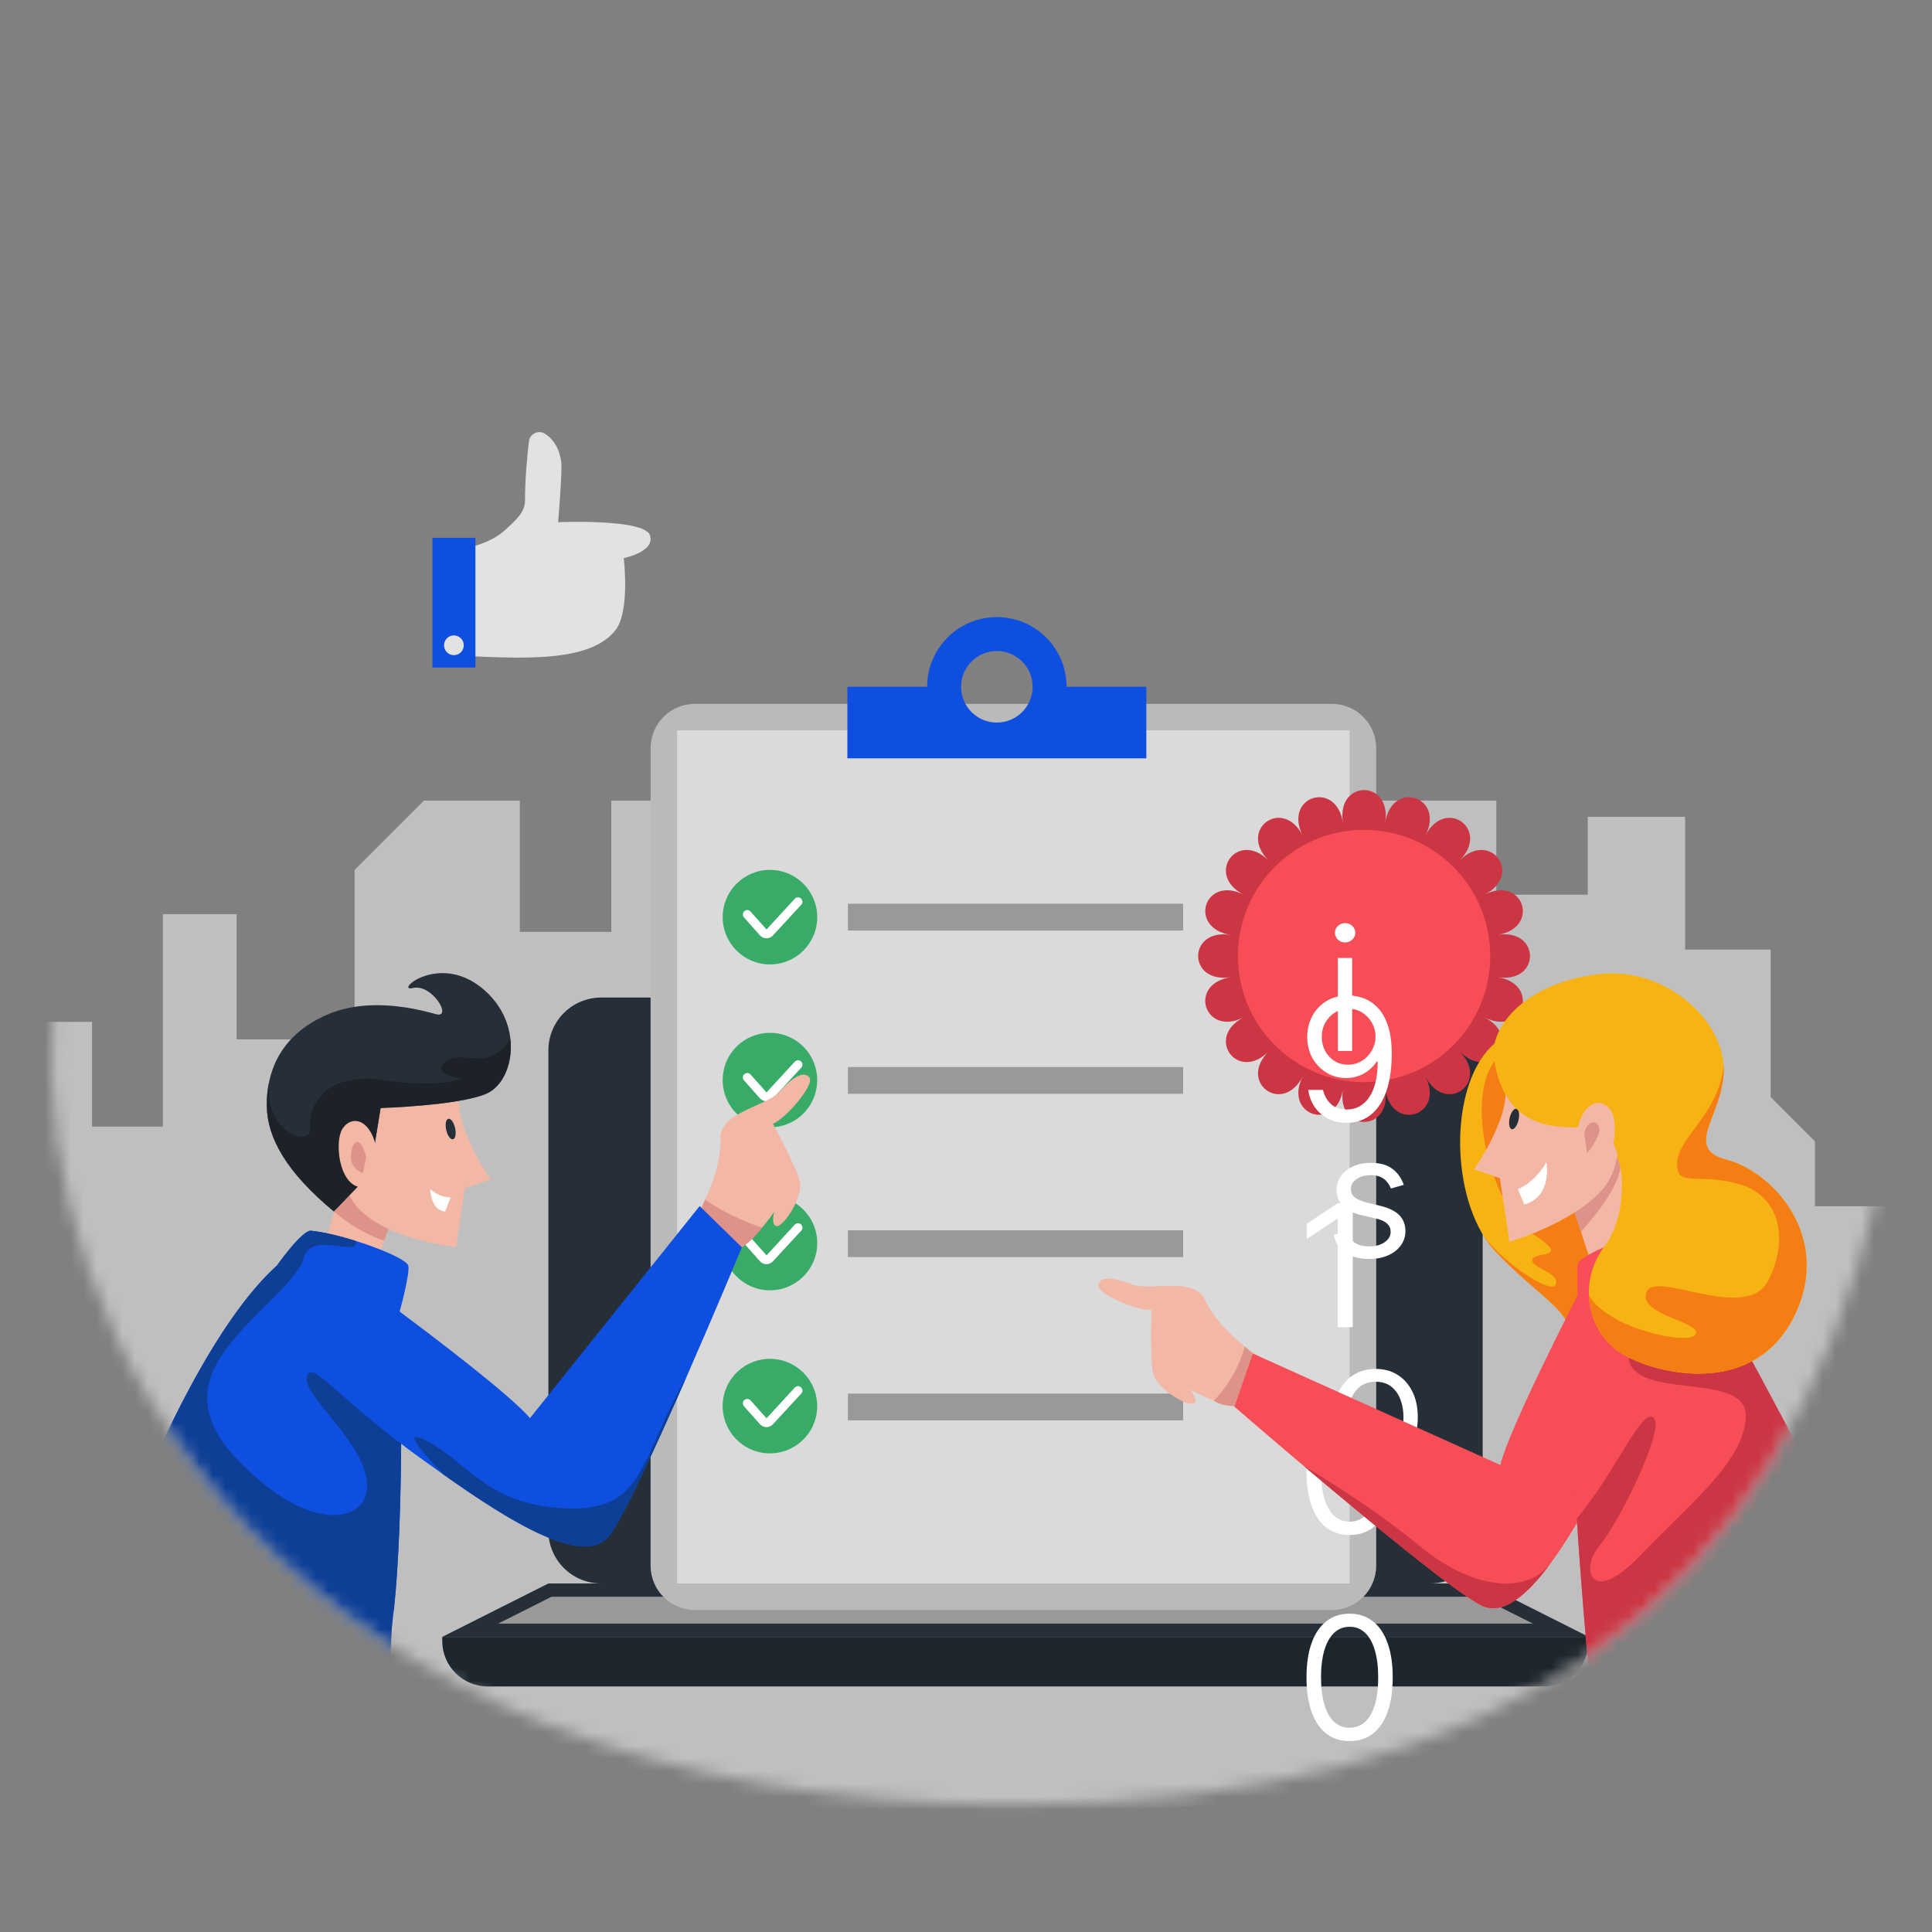<svg width="150" height="150" viewBox="0 0 150 150" fill="none" xmlns="http://www.w3.org/2000/svg">
<rect x="0" y="0" width="150" height="150" fill="#808080" stroke="none"/>
<mask id="mask0_989_32219" style="mask-type:luminance" maskUnits="userSpaceOnUse" x="4" y="13" width="143" height="128">
<path d="M78.68 140.095C116.921 140.095 138.432 124.103 145.696 92.758C152.96 61.414 125.516 57.168 121.906 38.383C118.297 19.599 86.503 7.219 58.521 15.747C30.538 24.276 6.054 53.987 4.128 78.746C2.203 103.506 21.731 140.095 78.68 140.095Z" fill="white"/>
</mask>
<g mask="url(#mask0_989_32219)">
<path opacity="0.64" d="M1.422 79.335H7.148V87.467H12.645V70.975H18.371V80.699H27.533V67.54L32.916 62.157H40.36V72.349H47.46V62.157H116.174V69.465H123.274V63.417H130.833V73.724H137.475V85.176L140.911 88.612V93.651H150.531C150.531 93.651 179.391 133.047 128.772 137.399C78.152 141.751 46.315 142.896 40.36 142.667C34.405 142.438 16.081 135.338 16.081 135.338L4.001 126.176C4.001 126.176 -0.869 118.388 -2.243 116.327C-3.617 114.265 0.735 78.305 0.735 78.305" fill="#E2E2E2"/>
</g>
<mask id="mask1_989_32219" style="mask-type:luminance" maskUnits="userSpaceOnUse" x="4" y="13" width="143" height="128">
<path d="M78.68 140.095C116.921 140.095 138.432 124.103 145.696 92.758C152.96 61.414 125.516 57.168 121.906 38.383C118.297 19.599 86.503 7.219 58.521 15.747C30.538 24.276 6.054 53.987 4.128 78.746C2.203 103.506 21.731 140.095 78.68 140.095Z" fill="white"/>
</mask>
<g mask="url(#mask1_989_32219)">
<path d="M111.02 122.94H46.671C44.41 122.94 42.577 121.107 42.577 118.846V81.544C42.577 79.283 44.41 77.45 46.671 77.45H111.02C113.281 77.45 115.114 79.283 115.114 81.544V118.846C115.114 121.107 113.281 122.94 111.02 122.94Z" fill="#262F38"/>
<path d="M115.113 122.94H42.576L34.337 127.086H123.352L115.113 122.94Z" fill="#262F38"/>
<path d="M38.673 126.057L42.82 123.97H114.868L119.015 126.057H38.673Z" fill="#999999"/>
<path d="M119.826 130.936H37.863C35.916 130.936 34.337 129.357 34.337 127.41V127.086H123.352V127.41C123.352 129.357 121.774 130.936 119.826 130.936Z" fill="#1E262D"/>
<path d="M50.512 121.558V58.09C50.512 56.189 52.053 54.648 53.953 54.648H103.405C105.306 54.648 106.847 56.189 106.847 58.09V121.558C106.847 123.459 105.306 124.999 103.405 124.999H53.953C52.053 124.999 50.512 123.459 50.512 121.558Z" fill="#BABABA"/>
<path d="M104.787 56.708H52.571V122.94H104.787V56.708Z" fill="#DADADA"/>
<path d="M91.858 70.166H65.832V72.248H91.858V70.166Z" fill="#999999"/>
<path d="M91.858 82.843H65.832V84.925H91.858V82.843Z" fill="#999999"/>
<path d="M91.858 95.519H65.832V97.601H91.858V95.519Z" fill="#999999"/>
<path d="M91.858 108.196H65.832V110.278H91.858V108.196Z" fill="#999999"/>
<path d="M59.78 74.877C61.807 74.877 63.45 73.234 63.45 71.207C63.45 69.18 61.807 67.537 59.78 67.537C57.753 67.537 56.109 69.18 56.109 71.207C56.109 73.234 57.753 74.877 59.78 74.877Z" fill="#39AB68"/>
<path d="M59.508 72.848C59.506 72.848 59.503 72.848 59.501 72.848C59.31 72.846 59.127 72.763 59 72.62L57.763 71.229C57.637 71.087 57.65 70.871 57.791 70.745C57.932 70.618 58.149 70.631 58.275 70.773L59.513 72.164L61.706 69.778C61.835 69.639 62.052 69.631 62.191 69.759C62.33 69.888 62.339 70.105 62.21 70.244L60.007 72.63C59.879 72.768 59.697 72.848 59.508 72.848Z" fill="white"/>
<path d="M62.373 86.453C63.807 85.02 63.807 82.696 62.373 81.263C60.94 79.829 58.616 79.829 57.183 81.263C55.749 82.696 55.749 85.02 57.183 86.453C58.616 87.887 60.94 87.887 62.373 86.453Z" fill="#39AB68"/>
<path d="M59.508 85.499C59.505 85.499 59.503 85.499 59.501 85.499C59.309 85.497 59.127 85.414 58.999 85.271L57.762 83.88C57.636 83.739 57.649 83.522 57.791 83.396C57.932 83.27 58.149 83.283 58.275 83.424L59.512 84.815L61.706 82.43C61.834 82.291 62.051 82.282 62.19 82.411C62.329 82.539 62.338 82.756 62.209 82.895L60.006 85.281C59.878 85.419 59.697 85.499 59.508 85.499Z" fill="white"/>
<path d="M59.78 100.18C61.807 100.18 63.45 98.536 63.45 96.509C63.45 94.482 61.807 92.839 59.78 92.839C57.753 92.839 56.109 94.482 56.109 96.509C56.109 98.536 57.753 100.18 59.78 100.18Z" fill="#39AB68"/>
<path d="M59.508 98.15C59.506 98.15 59.504 98.15 59.501 98.15C59.31 98.148 59.127 98.065 59 97.922L57.763 96.531C57.637 96.389 57.65 96.173 57.791 96.047C57.932 95.92 58.149 95.934 58.275 96.075L59.513 97.466L61.706 95.08C61.835 94.942 62.052 94.933 62.191 95.061C62.33 95.189 62.339 95.407 62.21 95.546L60.007 97.931C59.879 98.071 59.697 98.15 59.508 98.15Z" fill="white"/>
<path d="M63.349 110.013C63.815 108.04 62.593 106.063 60.62 105.597C58.648 105.131 56.671 106.353 56.205 108.326C55.739 110.298 56.961 112.275 58.934 112.741C60.906 113.207 62.883 111.985 63.349 110.013Z" fill="#39AB68"/>
<path d="M59.508 110.801C59.506 110.801 59.504 110.801 59.501 110.801C59.309 110.799 59.127 110.716 59 110.573L57.763 109.182C57.637 109.041 57.65 108.824 57.791 108.698C57.932 108.572 58.15 108.585 58.275 108.726L59.513 110.117L61.706 107.732C61.835 107.593 62.052 107.584 62.191 107.713C62.33 107.841 62.339 108.058 62.21 108.197L60.007 110.583C59.879 110.722 59.697 110.801 59.508 110.801Z" fill="white"/>
<path d="M107.546 63.87C108.08 60.499 103.732 60.499 104.266 63.87C103.732 60.499 99.598 61.843 101.147 64.884C99.598 61.843 96.08 64.398 98.494 66.811C96.08 64.398 93.525 67.915 96.566 69.465C93.525 67.915 92.181 72.05 95.552 72.584C92.181 72.05 92.181 76.398 95.552 75.864C92.181 76.398 93.525 80.532 96.566 78.983C93.525 80.532 96.08 84.05 98.494 81.636C96.08 84.05 99.598 86.605 101.147 83.564C99.598 86.605 103.732 87.949 104.266 84.578C103.732 87.949 108.08 87.949 107.546 84.578C108.08 87.949 112.215 86.605 110.665 83.564C112.215 86.605 115.732 84.05 113.319 81.636C115.732 84.05 118.287 80.532 115.246 78.983C118.287 80.532 119.631 76.398 116.26 75.864C119.631 76.398 119.631 72.05 116.26 72.584C119.631 72.05 118.287 67.915 115.246 69.465C118.287 67.915 115.732 64.398 113.319 66.811C115.732 64.398 112.215 61.843 110.665 64.884C112.215 61.843 108.08 60.499 107.546 63.87Z" fill="#CC3644"/>
<path d="M105.906 84.018C111.315 84.018 115.7 79.633 115.7 74.224C115.7 68.815 111.315 64.43 105.906 64.43C100.497 64.43 96.113 68.815 96.113 74.224C96.113 79.633 100.497 84.018 105.906 84.018Z" fill="#F74D57"/>
<path d="M103.87 81.597V74.376H104.98V81.597H103.87ZM104.434 73.172C104.218 73.172 104.031 73.098 103.875 72.951C103.721 72.804 103.644 72.627 103.644 72.42C103.644 72.213 103.721 72.036 103.875 71.888C104.031 71.741 104.218 71.668 104.434 71.668C104.65 71.668 104.835 71.741 104.989 71.888C105.146 72.036 105.224 72.213 105.224 72.42C105.224 72.627 105.146 72.804 104.989 72.951C104.835 73.098 104.65 73.172 104.434 73.172ZM108.985 91.993L107.988 92.275C107.926 92.109 107.833 91.947 107.711 91.791C107.592 91.631 107.429 91.499 107.222 91.396C107.015 91.292 106.75 91.24 106.428 91.24C105.986 91.24 105.617 91.342 105.323 91.546C105.031 91.747 104.886 92.002 104.886 92.312C104.886 92.588 104.986 92.806 105.186 92.966C105.387 93.126 105.7 93.259 106.127 93.365L107.199 93.629C107.844 93.785 108.325 94.025 108.642 94.348C108.958 94.668 109.117 95.08 109.117 95.585C109.117 95.998 108.998 96.368 108.759 96.694C108.524 97.02 108.195 97.277 107.772 97.465C107.349 97.653 106.857 97.747 106.296 97.747C105.559 97.747 104.95 97.587 104.467 97.268C103.984 96.948 103.679 96.481 103.55 95.867L104.603 95.603C104.704 95.992 104.893 96.283 105.172 96.478C105.454 96.672 105.823 96.769 106.277 96.769C106.794 96.769 107.205 96.66 107.509 96.44C107.816 96.218 107.97 95.951 107.97 95.641C107.97 95.39 107.882 95.18 107.706 95.011C107.531 94.839 107.261 94.71 106.898 94.625L105.694 94.343C105.033 94.187 104.547 93.944 104.237 93.615C103.93 93.282 103.776 92.867 103.776 92.369C103.776 91.961 103.89 91.601 104.119 91.287C104.351 90.974 104.666 90.728 105.064 90.549C105.465 90.371 105.92 90.281 106.428 90.281C107.142 90.281 107.703 90.438 108.111 90.752C108.521 91.065 108.813 91.479 108.985 91.993ZM106.804 113.747C106.152 113.747 105.58 113.592 105.088 113.282C104.599 112.971 104.216 112.537 103.941 111.979C103.668 111.422 103.532 110.77 103.532 110.024C103.532 109.271 103.668 108.615 103.941 108.054C104.216 107.493 104.599 107.057 105.088 106.747C105.58 106.437 106.152 106.281 106.804 106.281C107.456 106.281 108.026 106.437 108.515 106.747C109.007 107.057 109.389 107.493 109.662 108.054C109.938 108.615 110.076 109.271 110.076 110.024C110.076 110.77 109.938 111.422 109.662 111.979C109.389 112.537 109.007 112.971 108.515 113.282C108.026 113.592 107.456 113.747 106.804 113.747ZM106.804 112.75C107.299 112.75 107.706 112.624 108.026 112.37C108.346 112.116 108.582 111.782 108.736 111.368C108.889 110.955 108.966 110.506 108.966 110.024C108.966 109.541 108.889 109.091 108.736 108.674C108.582 108.258 108.346 107.921 108.026 107.664C107.706 107.407 107.299 107.278 106.804 107.278C106.308 107.278 105.901 107.407 105.581 107.664C105.262 107.921 105.025 108.258 104.871 108.674C104.718 109.091 104.641 109.541 104.641 110.024C104.641 110.506 104.718 110.955 104.871 111.368C105.025 111.782 105.262 112.116 105.581 112.37C105.901 112.624 106.308 112.75 106.804 112.75Z" fill="white"/>
<path d="M104.708 77.285C105.103 77.289 105.498 77.364 105.893 77.511C106.288 77.659 106.648 77.903 106.974 78.245C107.3 78.583 107.562 79.045 107.759 79.631C107.957 80.218 108.055 80.953 108.055 81.836C108.055 82.692 107.974 83.452 107.811 84.117C107.651 84.778 107.419 85.336 107.115 85.79C106.814 86.245 106.448 86.589 106.015 86.824C105.586 87.059 105.1 87.177 104.558 87.177C104.019 87.177 103.538 87.07 103.114 86.857C102.694 86.641 102.35 86.342 102.08 85.959C101.814 85.574 101.643 85.127 101.568 84.62H102.715C102.818 85.061 103.024 85.427 103.331 85.715C103.641 86 104.05 86.143 104.558 86.143C105.301 86.143 105.887 85.818 106.316 85.17C106.749 84.521 106.965 83.604 106.965 82.419H106.89C106.714 82.683 106.506 82.91 106.264 83.101C106.023 83.292 105.755 83.439 105.46 83.543C105.166 83.646 104.852 83.698 104.52 83.698C103.968 83.698 103.462 83.562 103.002 83.289C102.544 83.013 102.177 82.636 101.901 82.156C101.629 81.673 101.492 81.122 101.492 80.501C101.492 79.912 101.624 79.373 101.887 78.884C102.154 78.392 102.527 78 103.006 77.709C103.489 77.417 104.056 77.276 104.708 77.285ZM104.708 78.32C104.313 78.32 103.958 78.418 103.641 78.616C103.328 78.81 103.078 79.073 102.893 79.406C102.712 79.735 102.621 80.1 102.621 80.501C102.621 80.902 102.709 81.267 102.884 81.597C103.063 81.922 103.306 82.183 103.613 82.377C103.923 82.568 104.276 82.664 104.671 82.664C104.968 82.664 105.246 82.606 105.503 82.49C105.76 82.371 105.984 82.209 106.175 82.006C106.369 81.799 106.521 81.565 106.631 81.305C106.741 81.042 106.796 80.768 106.796 80.482C106.796 80.106 106.705 79.754 106.523 79.425C106.344 79.096 106.097 78.829 105.78 78.625C105.467 78.422 105.109 78.32 104.708 78.32ZM105.028 93.417V103.045H103.862V94.639H103.805L101.455 96.2V95.016L103.862 93.417H105.028ZM104.783 119.177C104.075 119.177 103.472 118.984 102.973 118.599C102.475 118.21 102.094 117.648 101.831 116.911C101.568 116.171 101.436 115.278 101.436 114.231C101.436 113.191 101.568 112.302 101.831 111.566C102.097 110.826 102.48 110.262 102.978 109.873C103.48 109.481 104.081 109.285 104.783 109.285C105.485 109.285 106.086 109.481 106.584 109.873C107.085 110.262 107.468 110.826 107.731 111.566C107.997 112.302 108.131 113.191 108.131 114.231C108.131 115.278 107.999 116.171 107.736 116.911C107.473 117.648 107.092 118.21 106.593 118.599C106.095 118.984 105.492 119.177 104.783 119.177ZM104.783 118.143C105.485 118.143 106.031 117.804 106.419 117.127C106.808 116.45 107.002 115.485 107.002 114.231C107.002 113.398 106.913 112.688 106.734 112.102C106.559 111.515 106.305 111.069 105.973 110.762C105.644 110.455 105.247 110.301 104.783 110.301C104.088 110.301 103.544 110.644 103.152 111.331C102.76 112.014 102.564 112.981 102.564 114.231C102.564 115.065 102.652 115.773 102.828 116.356C103.003 116.939 103.255 117.383 103.585 117.687C103.917 117.991 104.316 118.143 104.783 118.143ZM104.783 135.177C104.075 135.177 103.472 134.984 102.973 134.599C102.475 134.21 102.094 133.648 101.831 132.911C101.568 132.171 101.436 131.278 101.436 130.231C101.436 129.191 101.568 128.302 101.831 127.566C102.097 126.826 102.48 126.262 102.978 125.873C103.48 125.481 104.081 125.285 104.783 125.285C105.485 125.285 106.086 125.481 106.584 125.873C107.085 126.262 107.468 126.826 107.731 127.566C107.997 128.302 108.131 129.191 108.131 130.231C108.131 131.278 107.999 132.171 107.736 132.911C107.473 133.648 107.092 134.21 106.593 134.599C106.095 134.984 105.492 135.177 104.783 135.177ZM104.783 134.143C105.485 134.143 106.031 133.804 106.419 133.127C106.808 132.45 107.002 131.485 107.002 130.231C107.002 129.398 106.913 128.688 106.734 128.102C106.559 127.515 106.305 127.069 105.973 126.762C105.644 126.455 105.247 126.301 104.783 126.301C104.088 126.301 103.544 126.644 103.152 127.331C102.76 128.014 102.564 128.981 102.564 130.231C102.564 131.065 102.652 131.773 102.828 132.356C103.003 132.939 103.255 133.383 103.585 133.687C103.917 133.991 104.316 134.143 104.783 134.143Z" fill="white"/>
<path d="M82.808 53.321C82.808 50.332 80.383 47.91 77.395 47.91C74.406 47.91 71.984 50.332 71.984 53.321H65.79V58.875H89.001V53.321H82.808ZM77.395 56.099C75.862 56.099 74.618 54.855 74.618 53.32C74.618 51.788 75.862 50.544 77.395 50.544C78.929 50.544 80.173 51.788 80.173 53.32C80.173 54.855 78.929 56.099 77.395 56.099Z" fill="#0F4FDF"/>
<path d="M34.145 42.788C36.081 42.702 37.999 42.299 39.312 41.065C40.025 40.395 40.762 39.794 40.762 38.852C40.762 37.133 40.937 35.341 41.063 34.276C41.133 33.684 41.795 33.355 42.302 33.67C42.824 33.994 43.373 34.612 43.568 35.793C43.681 36.474 43.333 40.544 43.333 40.544C43.333 40.544 50.006 40.257 50.457 41.547C50.909 42.836 48.429 43.332 48.429 43.332C48.429 43.332 48.925 47.414 47.807 48.892C45.585 51.827 39.005 50.959 34.145 50.865V42.788Z" fill="#E2E2E2"/>
<path d="M36.911 41.755H33.573V51.828H36.911V41.755Z" fill="#0F4FDF"/>
<path d="M36.007 50.099C36.007 50.523 35.664 50.866 35.24 50.866C34.817 50.866 34.474 50.523 34.474 50.099C34.474 49.676 34.817 49.333 35.24 49.333C35.664 49.333 36.007 49.676 36.007 50.099Z" fill="#E2E2E2"/>
<path d="M54.143 94.194C55.016 92.873 56.001 90.359 55.945 88.365C55.889 86.371 59.473 85.883 60.456 84.815C61.44 83.746 62.336 83.082 62.827 83.632C63.318 84.181 60.979 86.876 60.009 87.246C60.009 87.246 61.814 90.574 62.099 91.726C62.385 92.878 60.91 95.131 60.361 95.188C59.812 95.246 60.101 94.09 60.101 94.09C60.101 94.09 57.919 97.387 56.264 97.253C54.608 97.12 54.143 94.194 54.143 94.194Z" fill="#F3B8A5"/>
<path d="M54.742 93.128C56.763 94.569 59.167 95.313 59.167 95.313C59.167 95.313 58.271 96.484 57.599 96.84C56.928 97.196 54.475 93.788 54.475 93.788L54.742 93.128Z" fill="#DD938A"/>
<path d="M30.09 95.522L29.194 98.27L25.192 96.538L27.103 90.326L30.09 95.522Z" fill="#F3B8A5"/>
<path d="M29.824 96.335C27.591 95.578 25.918 94.056 25.918 94.056L27.235 90.735L30.32 95.002L29.824 96.335Z" fill="#DD938A"/>
<path d="M35.661 85.689C35.634 88.013 38.091 91.564 38.091 91.564L36.095 92.256L35.408 96.817C35.408 96.817 30.097 96.332 27.743 93.725C25.389 91.116 27.392 85.72 27.392 85.72C27.392 85.72 28.94 83.777 29.37 83.728C29.801 83.68 34.647 84.131 34.647 84.131L35.661 85.689Z" fill="#F3B8A5"/>
<path d="M37.735 84.926C35.523 85.848 29.552 86.027 29.552 86.027L28.715 91.164L25.916 94.055C22.274 91.041 20.748 88.359 20.714 85.886C20.703 85.186 20.769 84.521 20.916 83.89C21.424 81.62 22.922 79.816 25.491 78.739C28.777 77.367 32.539 78.382 33.852 78.739C35.166 79.099 33.554 76.352 32.059 76.709C30.567 77.069 33.972 73.958 37.375 76.678C38.801 77.82 39.484 79.288 39.631 80.683C39.837 82.611 39.017 84.391 37.735 84.926Z" fill="#262F38"/>
<path opacity="0.72" d="M37.735 84.926C35.523 85.849 29.552 86.027 29.552 86.027L28.715 91.164L25.916 94.055C22.274 91.041 20.748 88.359 20.714 85.886C20.703 85.187 20.769 84.521 20.916 83.89C20.319 87.68 24.171 89.336 24.071 87.529C23.975 85.718 25.337 83.211 29.764 83.859C34.192 84.508 35.797 83.726 35.797 83.726C35.797 83.726 33.365 83.403 34.631 82.381C35.828 81.418 37.892 83.324 39.631 80.684C39.837 82.611 39.017 84.391 37.735 84.926Z" fill="#191E23"/>
<path d="M29.313 89.67C28.954 86.922 27.401 86.504 26.625 87.579C25.849 88.654 26.386 93.014 28.835 92.059C31.284 91.103 29.313 89.67 29.313 89.67Z" fill="#F3B8A5"/>
<path d="M34.99 92.967C34.074 92.963 33.4 92.315 33.4 92.315C33.4 92.315 33.438 94.006 34.561 94.056L34.99 92.967Z" fill="white"/>
<path d="M34.645 87.735C34.744 88.174 34.979 88.495 35.169 88.452C35.359 88.409 35.433 88.018 35.334 87.579C35.235 87.14 35 86.819 34.81 86.862C34.62 86.905 34.546 87.296 34.645 87.735Z" fill="#262F38"/>
<path d="M28.436 89.824C27.961 88.133 27.391 88.482 27.249 89.614C27.106 90.745 28.179 91.078 28.179 91.078L28.436 89.824Z" fill="#DD938A"/>
<path d="M57.599 96.84C57.599 96.84 55.582 101.703 53.291 106.927C53.288 106.93 53.284 106.937 53.284 106.94C50.993 112.164 48.431 117.74 47.334 119.201C45.403 121.77 39.604 118.141 34.435 114.489C33.715 113.978 33.005 113.47 32.323 112.976C31.922 112.688 31.53 112.393 31.146 112.092C31.143 112.092 31.143 112.092 31.143 112.092C26.167 108.202 22.682 103.576 22.682 103.576L22.322 99.615L22.253 98.881C22.504 98.857 22.747 98.833 22.984 98.812C26.551 98.48 28.564 98.411 28.849 98.888C29.154 99.392 29.901 100.997 29.901 100.997C29.901 100.997 30.337 101.316 31.04 101.841C33.578 103.73 39.604 108.292 41.147 110.102L54.32 93.638L57.599 96.84Z" fill="#0F4FDF"/>
<path d="M31.041 101.84C31.058 102.413 31.181 106.854 31.147 112.091C31.147 112.091 31.147 112.095 31.147 112.098C31.116 116.413 30.979 121.272 30.584 124.952C30.437 126.362 30.248 127.597 30.015 128.564C28.383 135.351 8.762 121.245 8.762 121.245C8.762 121.245 9.266 119.811 10.151 117.627C12.301 112.325 16.681 102.605 21.489 98.27C21.489 98.27 23.475 95.461 24.154 95.554C25.128 95.653 26.39 95.959 27.601 96.336C29.682 96.984 31.617 97.852 31.703 98.27C31.833 98.932 31.041 101.779 31.041 101.779C31.041 101.779 31.041 101.799 31.041 101.84Z" fill="#0F4FDF"/>
<path d="M31.147 112.098C31.116 116.413 30.979 121.272 30.585 124.952C30.42 124.983 30.29 129.596 30.29 129.596C30.29 129.596 22.312 123.783 19.277 122.366C16.246 120.95 11.698 118.827 10.151 117.627C12.302 112.325 16.681 102.605 21.489 98.27C21.489 98.27 23.475 95.461 24.154 95.554C25.128 95.653 26.39 95.959 27.601 96.336C28.078 97.698 24.154 95.554 23.616 97.602C23.516 97.986 23.293 98.387 22.985 98.812C22.793 99.073 22.57 99.34 22.323 99.615C20.834 101.281 18.465 103.229 17.055 105.489C15.031 108.73 16.146 111.752 20.714 115.391C25.282 119.029 29.082 117.819 28.438 114.684C27.79 111.55 23.523 108.315 23.828 106.926C24.13 105.541 25.749 108.01 31.144 112.091C31.144 112.091 31.144 112.095 31.147 112.098Z" fill="#0E3F96"/>
<path d="M53.285 106.94C50.994 112.163 48.432 117.74 47.335 119.201C45.404 121.77 39.605 118.141 34.436 114.489C32.259 112.225 31.185 110.778 33.408 112.023C36.419 113.707 38.017 116.91 44.046 117.109C50.072 117.311 49.605 113.378 53.285 106.94Z" fill="#0E3F96"/>
<path d="M129.749 101.379C128.86 103.152 120.887 107.772 121.775 104.86C121.919 104.39 121.967 103.979 121.936 103.602C121.771 101.636 119.381 100.601 116.14 97.202C115.725 96.77 115.358 96.262 115.039 95.703C115.036 95.696 115.032 95.689 115.029 95.686C112.357 91.025 112.878 82.643 116.774 80.514C116.774 80.514 126.141 82.139 127.355 82.945C128.565 83.748 129.999 89.228 129.999 89.228C129.999 89.228 130.633 99.606 129.749 101.379Z" fill="#F7B313"/>
<path d="M126.388 98.718C126.388 98.718 123.263 102.456 122.999 103.204C122.92 103.433 122.492 103.55 121.936 103.602C121.771 101.636 119.381 100.601 116.14 97.202C115.725 96.77 115.358 96.262 115.039 95.703C116.236 97.71 120.52 100.656 120.801 99.709C121.085 98.762 118.767 98.433 118.98 97.771C119.192 97.106 122.128 97.816 118.966 95.779C115.804 93.742 113.705 85.449 116.03 82.407L121.37 84.145L126.161 91.879L126.388 98.718Z" fill="#F47E14"/>
<path d="M122.057 93.518L123.352 97.49L127.354 95.758L125.443 89.546L122.057 93.518Z" fill="#F3B8A5"/>
<path d="M125.814 90.623C125.595 92.61 122.744 95.628 122.744 95.628L122.256 94.129L124.524 90.623L125.375 89.287L125.814 90.623Z" fill="#DD938A"/>
<path d="M116.884 84.909C116.912 87.233 114.455 90.784 114.455 90.784L116.451 91.477L117.194 96.409C117.194 96.409 122.013 95.013 124.367 92.406C126.721 89.797 125.154 84.94 125.154 84.94C125.154 84.94 123.606 82.997 123.176 82.948C122.745 82.9 117.899 83.351 117.899 83.351L116.884 84.909Z" fill="#F3B8A5"/>
<path d="M117.9 86.955C117.801 87.394 117.566 87.715 117.376 87.672C117.186 87.629 117.112 87.239 117.211 86.8C117.31 86.361 117.545 86.04 117.735 86.082C117.925 86.125 117.999 86.516 117.9 86.955Z" fill="#262F38"/>
<path d="M117.85 92.33C119.306 91.697 120.06 90.241 120.06 90.241C120.06 90.241 120.572 92.871 118.357 93.518L117.85 92.33Z" fill="white"/>
<path d="M97.753 105.306C96.381 104.513 94.378 102.704 93.538 100.894C92.698 99.085 89.273 100.248 87.916 99.731C86.559 99.215 85.461 99.02 85.267 99.731C85.073 100.442 88.369 101.81 89.403 101.707C89.403 101.707 89.273 105.491 89.532 106.65C89.79 107.808 92.116 109.165 92.633 108.971C93.15 108.778 92.375 107.873 92.375 107.873C92.375 107.873 95.8 109.849 97.221 108.99C98.643 108.132 97.753 105.306 97.753 105.306Z" fill="#F3B8A5"/>
<path d="M96.647 104.548C95.896 107.226 94.228 108.74 94.228 108.74C94.228 108.74 94.943 109.314 96.395 109.133C97.848 108.952 97.275 105.091 97.275 105.091" fill="#DD938A"/>
<path d="M130.095 99.654C130.095 99.654 128.867 106.266 125.664 112.371C124.117 115.32 122.344 118.664 120.55 121.151C120.495 121.236 120.433 121.319 120.372 121.398C118.516 123.915 116.647 125.465 115.008 124.645C113.019 123.651 106.369 118.167 101.458 114.017L101.231 113.825L101.228 113.822C98.169 111.236 95.84 109.216 95.84 109.216L97.273 105.09L116.483 113.739C117.217 110.79 122.481 100.57 122.481 100.57C122.481 100.57 122.436 98.8 122.481 98.21C122.529 97.62 124.604 96.712 128.38 95.261L130.095 99.654Z" fill="#F74D57"/>
<path d="M120.373 121.398C118.517 123.915 116.648 125.465 115.009 124.646C113.02 123.651 106.37 118.167 101.458 114.017L101.232 113.825C101.383 113.911 106.236 116.74 110.259 120.06C114.216 123.325 118.452 123.894 120.373 121.398Z" fill="#CC3644"/>
<path d="M144.969 122.588L132.043 130.157C132.043 130.157 123.826 133.59 123.589 131.954C123.432 130.843 122.821 124.11 122.42 117.896C122.228 114.95 122.084 112.121 122.056 110.063L128.38 95.261C128.38 95.261 129.502 94.959 131.371 97.49C131.69 97.922 132.3 98.944 133.089 100.336C136.913 107.086 144.969 122.588 144.969 122.588Z" fill="#F74D57"/>
<path d="M144.969 122.588L132.043 130.157C132.043 130.157 123.826 133.59 123.589 131.954C123.431 130.843 122.821 124.111 122.42 117.896C125.417 114.34 127.468 109.264 128.38 110.063C129.327 110.893 125.674 118.26 124.179 120.009C122.687 121.755 123.448 124.834 127.355 120.76C131.258 116.686 135.332 113.524 135.548 110.063C135.761 106.606 128.147 108.54 126.648 106.071C125.561 104.284 130.047 101.702 133.089 100.337C136.913 107.086 144.969 122.588 144.969 122.588Z" fill="#CC3644"/>
<path d="M139.321 102.154C136.347 108.228 129.323 106.901 126.295 105.317C124.481 104.37 123.431 102.535 123.363 100.58C123.311 99.27 123.706 97.905 124.604 96.712C126.851 93.735 126.031 87.469 123.647 87.507C123.335 87.514 122.992 87.524 122.625 87.531C120.166 87.569 116.703 87.294 115.975 82.064C115.698 80.071 117.944 76.412 124.069 75.637C128.692 75.05 132.88 78.36 133.686 81.814C133.686 81.817 133.686 81.817 133.686 81.817C133.754 82.098 133.796 82.379 133.816 82.661C134.07 86.396 130.462 89.115 134.07 90.048C137.674 90.984 142.294 96.077 139.321 102.154Z" fill="#F7B313"/>
<path d="M122.357 88.273C122.715 85.525 124.268 85.107 125.045 86.183C125.821 87.258 125.284 91.617 122.835 90.662C120.386 89.706 122.357 88.273 122.357 88.273Z" fill="#F3B8A5"/>
<path d="M123.001 87.986C123.221 86.924 124.063 86.924 124.173 87.584C124.283 88.243 123.221 89.547 123.221 89.547L123.001 87.986Z" fill="#DD938A"/>
<path d="M139.32 102.154C136.347 108.228 129.323 106.901 126.295 105.316C124.48 104.37 123.431 102.535 123.362 100.58C124.95 103.228 131.178 104.462 131.641 103.602C132.176 102.61 127.214 102.151 127.824 100.337C128.435 98.522 135.609 102.761 137.29 99.414C138.97 96.067 138.116 92.709 134.848 91.879C131.58 91.053 130.115 92.226 130.218 90.24C130.324 88.258 133.548 86.347 133.816 82.661C134.069 86.395 130.461 89.115 134.069 90.048C137.674 90.984 142.294 96.077 139.32 102.154Z" fill="#F47E14"/>
</g>
</svg>
